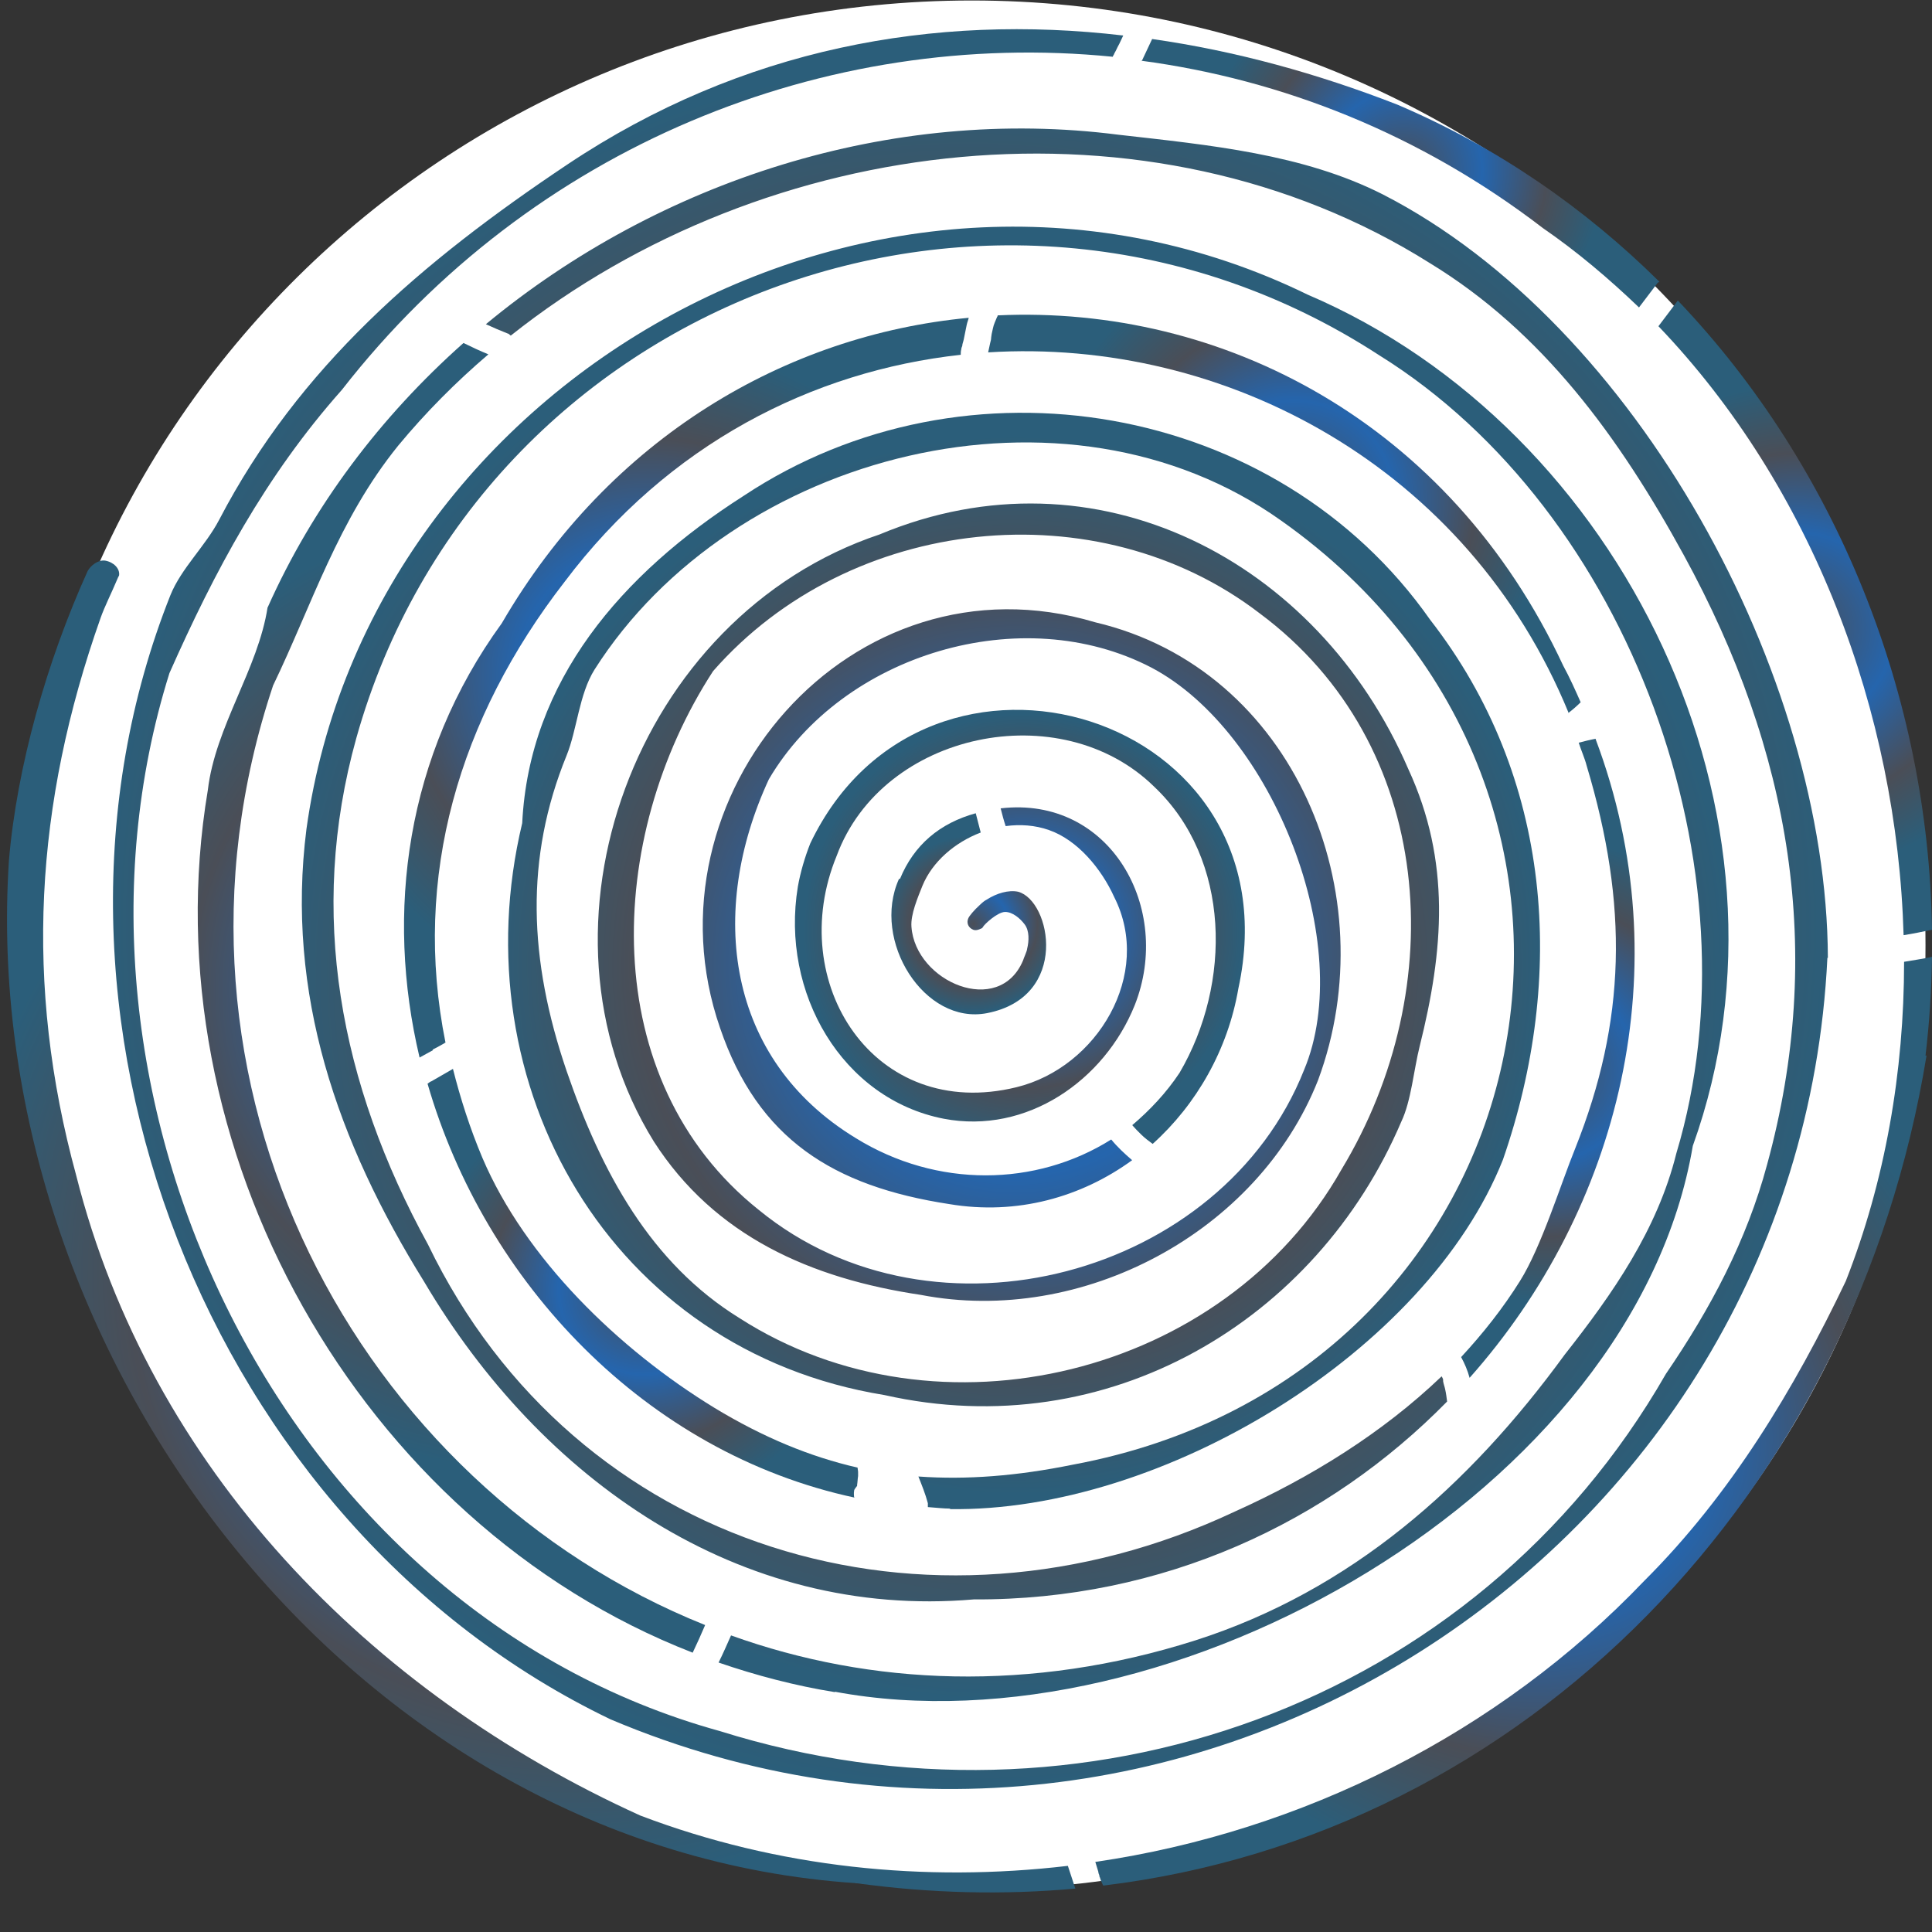 <svg width="47" height="47" viewBox="0 0 47 47" fill="none" xmlns="http://www.w3.org/2000/svg">
<rect x="0" y="0" width="47" height="47" fill="#333333" stroke="none"/>
<path d="M23.639 0.012C10.824 0.012 0.436 10.3 0.436 22.99C0.436 35.68 10.824 45.968 23.639 45.968C36.453 45.968 46.842 35.68 46.842 22.99C46.842 10.3 36.453 0.012 23.639 0.012Z" fill="white"/>
<path d="M27.762 1.477C31.192 1.933 34.562 3.266 37.532 5.547C38.369 6.123 39.145 6.783 39.872 7.479C40.018 7.287 40.163 7.095 40.309 6.903C40.321 6.879 40.345 6.867 40.369 6.855C38.563 5.066 36.417 3.578 33.993 2.545C32.053 1.789 30.053 1.237 28.028 0.949C27.943 1.129 27.858 1.309 27.774 1.489L27.762 1.477Z" fill="url(#paint0_radial_2_185285)"/>
<path d="M44.467 23.302C44.443 16.423 39.824 7.899 33.641 4.73C31.701 3.746 29.435 3.53 27.204 3.277C21.688 2.569 16.039 4.394 11.82 7.887C12.002 7.971 12.172 8.043 12.354 8.115C12.378 8.115 12.402 8.152 12.426 8.164C18.645 3.217 27.968 2.113 34.781 6.399C37.52 8.067 39.387 10.625 40.963 13.506C43.57 18.272 44.406 23.158 42.988 28.332C42.491 30.181 41.618 31.826 40.527 33.422C35.884 41.514 26.283 44.863 17.518 42.114C6.813 39.161 0.91 26.615 4.122 16.375C5.213 13.914 6.45 11.585 8.317 9.484C12.935 3.554 20.088 0.684 27.071 1.381C27.071 1.369 27.083 1.345 27.095 1.333C27.107 1.297 27.131 1.261 27.143 1.237C27.168 1.177 27.204 1.117 27.228 1.069C27.265 0.997 27.289 0.936 27.325 0.864C22.731 0.324 18.051 1.165 13.808 3.998C10.268 6.363 7.274 8.92 5.334 12.641C4.995 13.29 4.413 13.818 4.146 14.478C0.146 24.538 5.044 37.12 14.851 41.826C28.513 47.612 43.752 37.888 44.455 23.302L44.467 23.302Z" fill="url(#paint1_radial_2_185285)"/>
<path d="M6.511 14.766C6.28 16.279 5.238 17.672 5.056 19.22C3.601 27.912 8.741 37.048 16.851 40.205C16.96 39.977 17.057 39.761 17.154 39.533C8.729 36.159 3.395 26.387 6.644 16.675C7.589 14.718 8.22 12.653 9.687 10.841C10.353 10.036 11.093 9.292 11.881 8.62C11.675 8.536 11.469 8.44 11.275 8.344C9.262 10.132 7.614 12.305 6.511 14.778L6.511 14.766Z" fill="url(#paint2_radial_2_185285)"/>
<path d="M20.305 41.154C28.5 42.69 39.762 36.268 41.181 27.876C44.066 19.845 39.459 10.433 31.81 7.167C21.53 2.149 8.983 9.148 7.455 20.169C6.946 24.178 8.207 27.78 10.316 31.177C13.153 35.98 17.965 39.401 23.688 38.909C28.294 38.933 32.319 37.036 35.204 34.095C35.192 33.999 35.18 33.903 35.156 33.794C35.144 33.734 35.119 33.675 35.107 33.602C35.107 33.602 35.107 33.578 35.107 33.566C35.107 33.542 35.083 33.506 35.071 33.482C33.628 34.863 31.883 35.943 30.04 36.772C22.572 40.289 14.001 37.708 10.413 30.277C8.267 26.363 7.479 22.222 8.667 17.96C11.662 7.275 24.257 2.593 33.555 8.644C39.653 12.438 42.841 21.201 40.781 28.056C40.32 29.917 39.229 31.478 38.065 32.954C35.737 36.148 32.864 38.693 29.082 39.905C25.082 41.178 21.19 41.01 17.784 39.785C17.687 40.001 17.59 40.229 17.481 40.445C18.39 40.758 19.348 41.01 20.317 41.166L20.305 41.154Z" fill="url(#paint3_radial_2_185285)"/>
<path d="M38.15 17.348C38.259 17.264 38.356 17.18 38.453 17.084C38.32 16.783 38.186 16.483 38.029 16.195C35.265 10.265 29.725 7.419 24.27 7.672C24.27 7.684 24.27 7.696 24.257 7.708C24.233 7.756 24.221 7.804 24.197 7.852C24.16 7.936 24.148 8.032 24.124 8.128C24.124 8.14 24.124 8.152 24.124 8.176C24.124 8.164 24.124 8.152 24.124 8.128L24.112 8.212C24.112 8.26 24.1 8.296 24.088 8.344C24.076 8.416 24.051 8.5 24.039 8.572C29.81 8.212 35.713 11.369 38.162 17.348L38.15 17.348Z" fill="url(#paint4_radial_2_185285)"/>
<path d="M38.818 17.972C38.685 17.996 38.539 18.032 38.406 18.068C38.466 18.26 38.551 18.44 38.6 18.632C39.618 22.018 39.557 24.839 38.321 27.936C37.969 28.801 37.497 30.337 36.975 31.166C36.563 31.826 36.078 32.438 35.545 33.014C35.63 33.17 35.703 33.339 35.751 33.519C39.4 29.413 40.903 23.53 38.818 17.984L38.818 17.972Z" fill="url(#paint5_radial_2_185285)"/>
<path d="M10.522 25.535C10.522 25.535 10.643 25.474 10.704 25.439C10.728 25.426 10.765 25.402 10.789 25.39C10.801 25.39 10.813 25.378 10.825 25.366C10.838 25.366 10.838 25.366 10.838 25.366C10.025 21.333 11.165 17.467 13.735 14.154C16.256 10.804 19.76 9.028 23.372 8.631C23.372 8.583 23.372 8.547 23.385 8.499C23.385 8.475 23.397 8.439 23.409 8.415C23.409 8.367 23.433 8.319 23.445 8.259C23.469 8.139 23.494 8.019 23.518 7.899C23.53 7.839 23.554 7.791 23.566 7.731C19.13 8.151 14.838 10.636 12.207 15.162C9.868 18.38 9.371 22.209 10.207 25.727C10.316 25.666 10.425 25.607 10.534 25.547L10.522 25.535Z" fill="url(#paint6_radial_2_185285)"/>
<path d="M23.093 36.712C28.282 36.796 34.707 32.882 36.562 28.212C38.101 23.77 37.774 18.908 34.792 15.078C31.07 9.772 23.493 8.476 18.087 12.065C15.117 13.962 12.874 16.567 12.704 20.024C11.177 26.399 14.85 32.858 21.517 33.938C26.96 35.163 32.028 32.126 34.089 27.288C34.331 26.783 34.392 26.027 34.537 25.451C35.119 23.122 35.301 20.961 34.258 18.704C32.064 13.626 26.657 10.805 21.396 13.002C15.444 14.994 12.68 22.558 15.905 27.768C17.383 30.073 19.735 31.105 22.402 31.501C26.318 32.258 30.597 29.989 32.064 26.279C33.737 21.777 31.494 16.279 26.645 15.139C20.705 13.362 15.565 19.376 17.517 25.007C18.438 27.708 20.269 28.86 23.093 29.292C24.742 29.569 26.306 29.124 27.542 28.224C27.36 28.068 27.179 27.9 27.033 27.72C25.203 28.872 22.79 28.908 20.814 27.684C17.662 25.763 17.214 22.173 18.705 18.956C20.499 15.907 24.863 14.598 28.015 16.243C30.973 17.804 32.998 22.99 31.725 26.027C29.736 31.045 22.73 32.93 18.462 29.436C14.498 26.279 14.716 20.373 17.347 16.327C20.681 12.521 26.706 11.897 30.646 14.922C34.925 18.104 35.313 24.022 32.634 28.452C29.797 33.47 22.827 35.175 17.99 32.066C15.832 30.733 14.632 28.524 13.783 26.051C12.862 23.35 12.765 20.877 13.783 18.38C14.038 17.756 14.086 16.891 14.462 16.291C17.832 10.985 25.93 8.932 31.167 12.665C40.659 19.364 37.713 33.47 26.1 35.631C24.742 35.907 23.518 36.003 22.342 35.919C22.427 36.135 22.511 36.339 22.572 36.568C22.572 36.603 22.572 36.627 22.572 36.663C22.754 36.675 22.948 36.7 23.13 36.7L23.093 36.712Z" fill="url(#paint7_radial_2_185285)"/>
<path d="M30.126 24.047C31.581 17.336 22.537 14.611 19.712 20.517C19.579 20.853 19.47 21.225 19.409 21.573C18.985 24.155 20.488 26.736 22.961 27.216C24.974 27.6 26.865 26.291 27.604 24.455C28.538 22.102 27.01 19.353 24.343 19.665C24.38 19.809 24.416 19.953 24.465 20.097C24.816 20.049 25.18 20.073 25.519 20.193C26.21 20.433 26.792 21.129 27.107 21.826C28.053 23.698 26.695 25.967 24.731 26.448C21.264 27.3 19.082 23.902 20.355 20.817C21.47 17.804 25.798 16.904 28.077 19.137C29.944 20.901 29.968 23.927 28.695 26.099C28.368 26.592 27.968 27.012 27.544 27.372C27.616 27.456 27.689 27.528 27.762 27.6C27.847 27.684 27.944 27.756 28.041 27.828C29.108 26.868 29.871 25.535 30.126 24.047Z" fill="url(#paint8_radial_2_185285)"/>
<path d="M20.778 36.423C20.778 36.423 20.766 36.328 20.778 36.267C20.778 36.231 20.826 36.184 20.851 36.147C20.851 36.147 20.851 36.135 20.851 36.123C20.863 36.051 20.863 35.979 20.875 35.907C20.875 35.895 20.875 35.883 20.875 35.859C20.875 35.847 20.875 35.823 20.875 35.811C20.875 35.775 20.863 35.739 20.863 35.703C19.711 35.439 18.572 34.971 17.384 34.251C15.044 32.822 12.777 30.613 11.734 28.164C11.431 27.444 11.201 26.724 11.019 26.003C10.85 26.099 10.668 26.207 10.498 26.303C10.461 26.315 10.437 26.339 10.401 26.363C11.795 31.189 15.699 35.343 20.802 36.435L20.778 36.423Z" fill="url(#paint9_radial_2_185285)"/>
<path d="M21.87 21.381C21.191 22.882 22.488 24.947 24.016 24.646C26.028 24.25 25.568 21.909 24.767 21.693C24.537 21.645 24.246 21.729 24.004 21.885C23.955 21.909 23.895 21.957 23.834 22.017C23.701 22.137 23.579 22.281 23.555 22.341C23.507 22.45 23.555 22.57 23.676 22.618C23.737 22.642 23.81 22.618 23.858 22.593C23.87 22.593 23.907 22.57 23.907 22.558C23.943 22.485 24.27 22.185 24.452 22.185C24.634 22.185 24.816 22.341 24.925 22.485C25.046 22.642 25.034 22.894 24.986 23.086C24.986 23.134 24.901 23.314 24.889 23.362C24.307 24.755 22.27 23.89 22.173 22.546C22.149 22.245 22.331 21.825 22.44 21.549C22.682 20.961 23.228 20.493 23.858 20.253L23.737 19.784C22.864 20.024 22.234 20.553 21.894 21.381L21.87 21.381Z" fill="url(#paint10_radial_2_185285)"/>
<path d="M47 22.618C46.915 16.94 44.697 11.381 40.817 7.311C40.66 7.516 40.502 7.732 40.345 7.936C44.09 11.849 46.151 17.312 46.309 22.75C46.539 22.714 46.77 22.666 47 22.618Z" fill="url(#paint11_radial_2_185285)"/>
<path d="M46.842 25.679C46.939 24.874 46.988 24.07 47 23.278C46.77 23.326 46.539 23.362 46.321 23.398C46.321 26.075 45.861 28.728 44.903 31.165C43.654 33.782 42.102 36.363 40.005 38.452C36.453 42.173 31.665 44.562 26.646 45.295C26.67 45.379 26.694 45.451 26.719 45.535C26.719 45.559 26.731 45.595 26.743 45.619C26.743 45.619 26.743 45.655 26.755 45.667C26.767 45.715 26.791 45.775 26.816 45.823C26.816 45.835 26.828 45.847 26.84 45.871C37.156 44.623 45.133 36.315 46.867 25.679L46.842 25.679Z" fill="url(#paint12_radial_2_185285)"/>
<path d="M20.826 45.812C22.657 46.064 24.439 46.1 26.16 45.944C26.099 45.764 26.039 45.571 25.978 45.391C22.499 45.8 18.923 45.439 15.577 44.167C8.982 41.178 3.648 35.703 1.854 28.596C0.581 23.938 0.848 19.556 2.448 15.03C2.545 14.754 2.727 14.394 2.836 14.13C2.86 14.07 2.884 14.022 2.897 13.998C2.921 13.83 2.763 13.674 2.557 13.638C2.387 13.614 2.206 13.758 2.133 13.89C1.139 16.087 0.411 18.644 0.217 20.937C-0.558 32.87 8.522 44.995 20.826 45.812Z" fill="url(#paint13_radial_2_185285)"/>
<defs>
<radialGradient id="paint0_radial_2_185285" cx="0" cy="0" r="1" gradientUnits="userSpaceOnUse" gradientTransform="translate(34.145 4.109) rotate(21.518) scale(4.915 4.881)">
<stop stop-color="#4A4E57"/>
<stop offset="0.39" stop-color="#2565AD"/>
<stop offset="0.71" stop-color="#4A4E57"/>
<stop offset="0.99" stop-color="#2B5E7A"/>
</radialGradient>
<radialGradient id="paint1_radial_2_185285" cx="0" cy="0" r="1" gradientUnits="userSpaceOnUse" gradientTransform="translate(23.556 22.495) rotate(21.518) scale(21.223 21.073)">
<stop stop-color="#4A4E57"/>
<stop offset="0.39" stop-color="#2565AD"/>
<stop offset="0.71" stop-color="#4A4E57"/>
<stop offset="0.99" stop-color="#2B5E7A"/>
</radialGradient>
<radialGradient id="paint2_radial_2_185285" cx="0" cy="0" r="1" gradientUnits="userSpaceOnUse" gradientTransform="translate(13.127 24.094) rotate(21.518) scale(11.925 11.841)">
<stop stop-color="#4A4E57"/>
<stop offset="0.39" stop-color="#2565AD"/>
<stop offset="0.71" stop-color="#4A4E57"/>
<stop offset="0.99" stop-color="#2B5E7A"/>
</radialGradient>
<radialGradient id="paint3_radial_2_185285" cx="0" cy="0" r="1" gradientUnits="userSpaceOnUse" gradientTransform="translate(24.345 23.84) rotate(21.518) scale(17.869 17.743)">
<stop stop-color="#4A4E57"/>
<stop offset="0.39" stop-color="#2565AD"/>
<stop offset="0.71" stop-color="#4A4E57"/>
<stop offset="0.99" stop-color="#2B5E7A"/>
</radialGradient>
<radialGradient id="paint4_radial_2_185285" cx="0" cy="0" r="1" gradientUnits="userSpaceOnUse" gradientTransform="translate(31.514 12.143) rotate(21.518) scale(6.174 6.131)">
<stop stop-color="#4A4E57"/>
<stop offset="0.39" stop-color="#2565AD"/>
<stop offset="0.71" stop-color="#4A4E57"/>
<stop offset="0.99" stop-color="#2B5E7A"/>
</radialGradient>
<radialGradient id="paint5_radial_2_185285" cx="0" cy="0" r="1" gradientUnits="userSpaceOnUse" gradientTransform="translate(37.555 26.038) rotate(21.518) scale(5.751 5.71)">
<stop stop-color="#4A4E57"/>
<stop offset="0.39" stop-color="#2565AD"/>
<stop offset="0.71" stop-color="#4A4E57"/>
<stop offset="0.99" stop-color="#2B5E7A"/>
</radialGradient>
<radialGradient id="paint6_radial_2_185285" cx="0" cy="0" r="1" gradientUnits="userSpaceOnUse" gradientTransform="translate(15.797 16.477) rotate(21.518) scale(8.245 8.186)">
<stop stop-color="#4A4E57"/>
<stop offset="0.39" stop-color="#2565AD"/>
<stop offset="0.71" stop-color="#4A4E57"/>
<stop offset="0.99" stop-color="#2B5E7A"/>
</radialGradient>
<radialGradient id="paint7_radial_2_185285" cx="0" cy="0" r="1" gradientUnits="userSpaceOnUse" gradientTransform="translate(24.7 23.476) rotate(21.518) scale(13.087 12.995)">
<stop stop-color="#4A4E57"/>
<stop offset="0.39" stop-color="#2565AD"/>
<stop offset="0.71" stop-color="#4A4E57"/>
<stop offset="0.99" stop-color="#2B5E7A"/>
</radialGradient>
<radialGradient id="paint8_radial_2_185285" cx="0" cy="0" r="1" gradientUnits="userSpaceOnUse" gradientTransform="translate(24.894 22.674) rotate(21.518) scale(5.4 5.361)">
<stop stop-color="#4A4E57"/>
<stop offset="0.39" stop-color="#2565AD"/>
<stop offset="0.71" stop-color="#4A4E57"/>
<stop offset="0.99" stop-color="#2B5E7A"/>
</radialGradient>
<radialGradient id="paint9_radial_2_185285" cx="0" cy="0" r="1" gradientUnits="userSpaceOnUse" gradientTransform="translate(15.63 31.4) rotate(21.518) scale(5.242 5.205)">
<stop stop-color="#4A4E57"/>
<stop offset="0.39" stop-color="#2565AD"/>
<stop offset="0.71" stop-color="#4A4E57"/>
<stop offset="0.99" stop-color="#2B5E7A"/>
</radialGradient>
<radialGradient id="paint10_radial_2_185285" cx="0" cy="0" r="1" gradientUnits="userSpaceOnUse" gradientTransform="translate(23.68 22.479) rotate(21.518) scale(2.191 2.176)">
<stop stop-color="#4A4E57"/>
<stop offset="0.39" stop-color="#2565AD"/>
<stop offset="0.71" stop-color="#4A4E57"/>
<stop offset="0.99" stop-color="#2B5E7A"/>
</radialGradient>
<radialGradient id="paint11_radial_2_185285" cx="0" cy="0" r="1" gradientUnits="userSpaceOnUse" gradientTransform="translate(43.728 15.292) rotate(21.518) scale(6.029 5.986)">
<stop stop-color="#4A4E57"/>
<stop offset="0.39" stop-color="#2565AD"/>
<stop offset="0.71" stop-color="#4A4E57"/>
<stop offset="0.99" stop-color="#2B5E7A"/>
</radialGradient>
<radialGradient id="paint12_radial_2_185285" cx="0" cy="0" r="1" gradientUnits="userSpaceOnUse" gradientTransform="translate(37.362 34.954) rotate(21.518) scale(10.981 10.903)">
<stop stop-color="#4A4E57"/>
<stop offset="0.39" stop-color="#2565AD"/>
<stop offset="0.71" stop-color="#4A4E57"/>
<stop offset="0.99" stop-color="#2B5E7A"/>
</radialGradient>
<radialGradient id="paint13_radial_2_185285" cx="0" cy="0" r="1" gradientUnits="userSpaceOnUse" gradientTransform="translate(13.675 31.198) rotate(21.518) scale(14.867 14.762)">
<stop stop-color="#4A4E57"/>
<stop offset="0.39" stop-color="#2565AD"/>
<stop offset="0.71" stop-color="#4A4E57"/>
<stop offset="0.99" stop-color="#2B5E7A"/>
</radialGradient>
</defs>
</svg>
